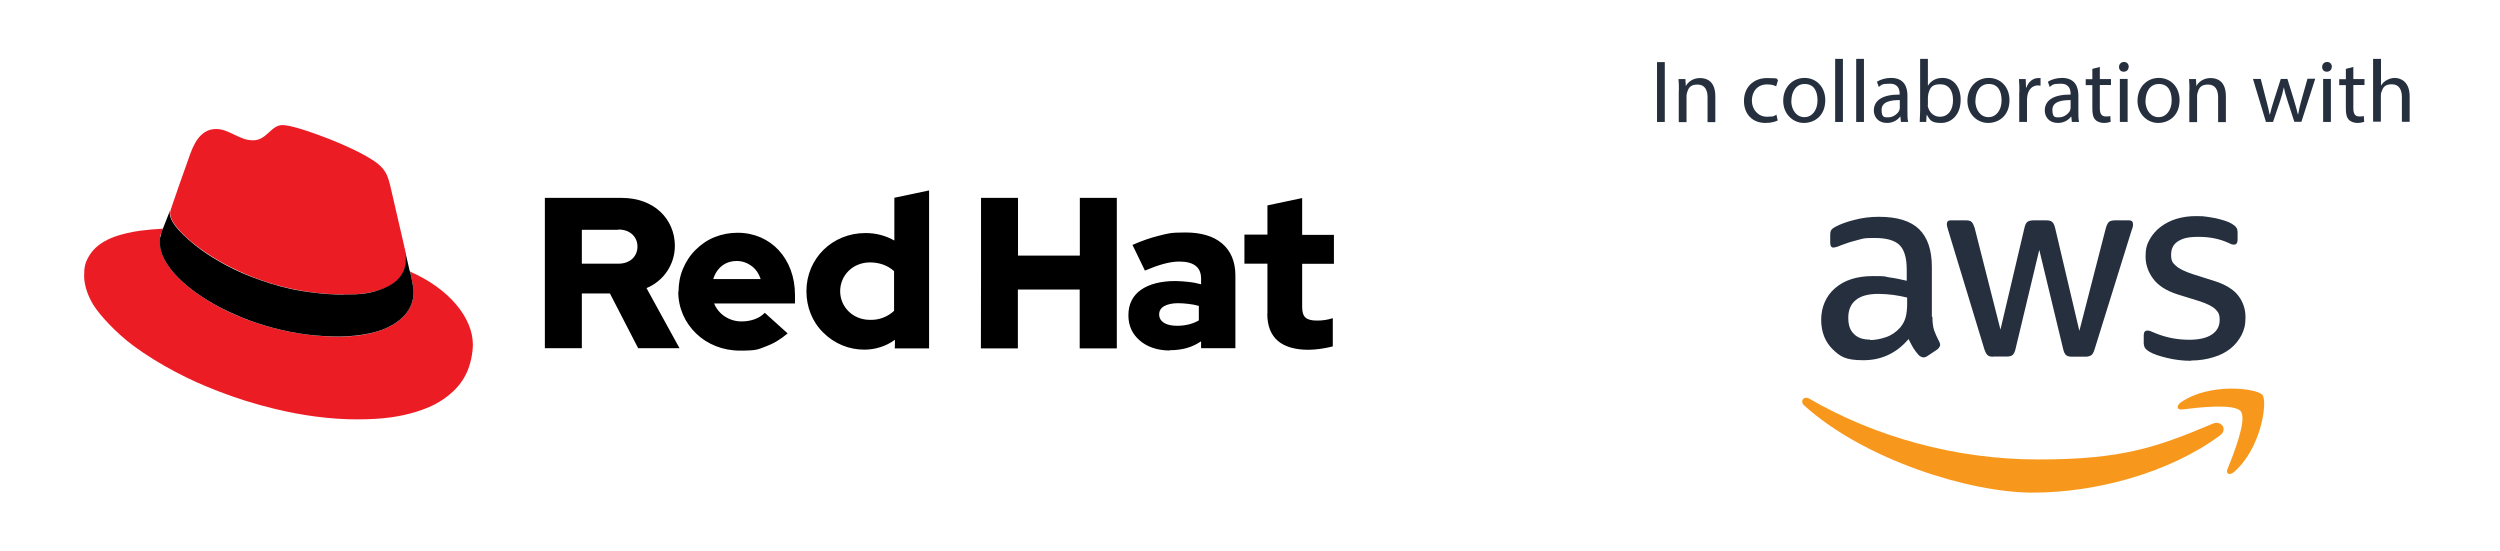 <?xml version="1.0" encoding="UTF-8"?>
<svg id="Layer_1" data-name="Layer 1" xmlns="http://www.w3.org/2000/svg" version="1.1" viewBox="0 0 1771.1 390.6">
  <defs>
    <style>
      .cls-1 {
        fill: #f7981d;
        fill-rule: evenodd;
      }

      .cls-1, .cls-2, .cls-3, .cls-4 {
        stroke-width: 0px;
      }

      .cls-2 {
        fill: #252f3e;
      }

      .cls-3 {
        fill: #000;
      }

      .cls-4 {
        fill: #ec1c24;
      }
    </style>
  </defs>
  <g>
    <path class="cls-2" d="M1369,224.3c0,4,.4,7.3,1.2,9.7.9,2.4,2,5,3.5,7.8.5.9.8,1.7.8,2.5s-.7,2.2-2.1,3.3l-6.9,4.6c-1,.7-2,1-2.8,1s-2.2-.5-3.3-1.5c-1.5-1.6-2.8-3.4-3.9-5.1-1.1-1.9-2.2-3.9-3.4-6.4-8.5,10-19.2,15-32,15s-16.4-2.6-21.8-7.8c-5.3-5.2-8.1-12.2-8.1-20.9s3.3-16.8,9.9-22.4c6.6-5.7,15.5-8.5,26.7-8.5s7.5.3,11.5.9c4,.5,8.2,1.4,12.5,2.4v-7.9c0-8.3-1.7-14-5.1-17.4-3.5-3.4-9.4-5-17.7-5s-7.7.4-11.8,1.4-7.9,2.2-11.8,3.7c-1.7.8-3,1.2-3.8,1.4s-1.3.3-1.7.3c-1.5,0-2.3-1.1-2.3-3.4v-5.3c0-1.7.2-3,.8-3.8s1.5-1.5,3-2.3c3.8-2,8.4-3.6,13.7-4.9,5.3-1.4,11-2.1,17-2.1,13,0,22.4,2.9,28.5,8.8,6,5.9,9,14.8,9,26.8v35.3h.2l.2-.2ZM1324.8,240.9c3.6,0,7.3-.7,11.2-2,3.9-1.3,7.4-3.7,10.3-7,1.7-2.1,3-4.4,3.7-7s1.1-5.8,1.1-9.5v-4.6c-3.2-.8-6.5-1.4-10-1.9-3.5-.4-6.9-.7-10.2-.7-7.3,0-12.6,1.4-16.2,4.4-3.6,2.9-5.3,7.1-5.3,12.5s1.3,8.9,4,11.5c2.6,2.7,6.4,4,11.4,4v.3ZM1412.2,252.7c-2,0-3.3-.3-4.1-1.1-.9-.7-1.6-2.2-2.3-4.2l-25.6-84.2c-.7-2.2-1-3.6-1-4.4,0-1.7.9-2.7,2.6-2.7h10.7c2.1,0,3.5.3,4.2,1.1.9.7,1.5,2.2,2.2,4.2l18.3,72.1,17-72.1c.5-2.2,1.2-3.6,2.1-4.2.9-.7,2.4-1.1,4.4-1.1h8.7c2.1,0,3.5.3,4.4,1.1.9.7,1.6,2.2,2.1,4.2l17.2,73,18.8-73c.7-2.2,1.4-3.6,2.2-4.2.9-.7,2.3-1.1,4.2-1.1h10.1c1.7,0,2.7.9,2.7,2.7s0,1.1-.2,1.7c0,.7-.3,1.5-.8,2.7l-26.2,84.2c-.7,2.2-1.4,3.6-2.3,4.2s-2.3,1.1-4.1,1.1h-9.4c-2.1,0-3.5-.3-4.4-1.1s-1.6-2.2-2.1-4.4l-16.9-70.2-16.8,70.1c-.5,2.2-1.2,3.6-2.1,4.4-.9.8-2.4,1.1-4.4,1.1h-9.4.2ZM1552.1,255.6c-5.7,0-11.3-.7-16.8-2-5.4-1.3-9.7-2.7-12.5-4.4-1.7-1-2.9-2.1-3.4-3-.4-1-.7-2.1-.7-3v-5.6c0-2.3.9-3.4,2.5-3.4s1.3.1,2,.3,1.6.7,2.7,1.1c3.7,1.6,7.7,2.9,12,3.8,4.4.9,8.6,1.3,13,1.3,6.9,0,12.2-1.2,15.9-3.6,3.7-2.4,5.7-5.9,5.7-10.3s-1-5.6-2.9-7.6c-2-2.1-5.7-3.9-11-5.7l-15.8-4.9c-7.9-2.5-13.8-6.2-17.4-11.1-3.6-4.8-5.4-10.1-5.4-15.8s1-8.6,2.9-12.1c2-3.5,4.6-6.5,7.8-8.9,3.3-2.5,7-4.4,11.3-5.7,4.4-1.3,8.9-1.9,13.7-1.9s4.9.1,7.3.4c2.5.3,4.8.8,7.1,1.2,2.2.5,4.2,1.1,6.2,1.7,2,.7,3.5,1.3,4.6,2,1.5.9,2.6,1.7,3.3,2.7.7.9,1,2.1,1,3.6v5.1c0,2.3-.9,3.5-2.5,3.5s-2.3-.4-4.1-1.3c-6.2-2.8-13.2-4.2-20.9-4.2s-11.1,1-14.5,3c-3.4,2.1-5.1,5.2-5.1,9.7s1.1,5.7,3.3,7.7c2.2,2.1,6.2,4.1,12,6l15.5,4.9c7.8,2.5,13.5,6,16.9,10.5s5,9.6,5,15.2-1,8.9-2.8,12.6c-2,3.7-4.6,7-7.9,9.6-3.4,2.7-7.4,4.7-12.1,6.1-4.9,1.5-10,2.3-15.6,2.3l-.3.2Z"/>
    <g>
      <path class="cls-1" d="M1572.7,308.5c-35.8,26.5-87.9,40.5-132.6,40.5s-119.2-23.2-161.9-61.7c-3.4-3-.3-7.2,3.7-4.8,46.2,26.8,103.1,43,162,43s83.4-8.3,123.6-25.3c6-2.7,11.1,3.9,5.2,8.3h0Z"/>
      <path class="cls-1" d="M1587.6,291.5c-4.6-5.9-30.3-2.8-41.9-1.4-3.5.4-4-2.6-.9-4.9,20.5-14.4,54.1-10.2,58-5.4,3.9,4.9-1.1,38.5-20.3,54.7-2.9,2.5-5.8,1.2-4.5-2.1,4.4-10.8,14-35.1,9.5-40.8h.1Z"/>
    </g>
  </g>
  <g>
    <path class="cls-2" d="M1179.4,44v42.4h-5.5v-42.4h5.5Z"/>
    <path class="cls-2" d="M1189.4,64.2c0-3.1,0-5.7-.3-8.2h4.9l.3,5h0c1.5-2.9,5-5.7,10.1-5.7s10.8,2.5,10.8,13v18.2h-5.5v-17.6c0-4.9-1.8-9-7.1-9s-6.5,2.6-7.4,5.7c-.3.7-.4,1.6-.4,2.6v18.3h-5.5v-22.2h0Z"/>
    <path class="cls-2" d="M1259.5,85.3c-1.4.8-4.7,1.8-8.8,1.8-9.2,0-15.2-6.2-15.2-15.6s6.4-16.2,16.4-16.2,6.2.8,7.7,1.6l-1.3,4.3c-1.3-.8-3.4-1.4-6.4-1.4-7,0-10.8,5.2-10.8,11.5s4.5,11.4,10.6,11.4,5.2-.8,6.8-1.5l.9,4.2h.1Z"/>
    <path class="cls-2" d="M1293.1,70.9c0,11.3-7.8,16.2-15.2,16.2s-14.6-6-14.6-15.7,6.7-16.2,15.1-16.2,14.7,6.4,14.7,15.7ZM1269,71.3c0,6.7,3.8,11.7,9.3,11.7s9.3-5,9.3-11.8-2.6-11.7-9.1-11.7-9.4,6-9.4,11.8h-.1Z"/>
    <path class="cls-2" d="M1300.1,41.7h5.5v44.7h-5.5v-44.7Z"/>
    <path class="cls-2" d="M1315,41.7h5.5v44.7h-5.5v-44.7Z"/>
    <path class="cls-2" d="M1346.7,86.4l-.4-3.8h-.2c-1.7,2.4-5,4.5-9.3,4.5-6.2,0-9.3-4.3-9.3-8.8,0-7.4,6.5-11.4,18.3-11.3v-.6c0-2.5-.7-7.1-6.9-7.1s-5.8.9-7.9,2.3l-1.3-3.7c2.5-1.6,6.2-2.7,10-2.7,9.3,0,11.6,6.4,11.6,12.5v11.4c0,2.6,0,5.2.5,7.3h-5.1ZM1345.9,70.9c-6,0-12.9.9-12.9,6.9s2.4,5.3,5.2,5.3,6.5-2.5,7.4-5.1c.2-.6.3-1.2.3-1.8v-5.3Z"/>
    <path class="cls-2" d="M1360,86.4c0-2.1.3-5.2.3-7.9v-36.8h5.5v19.1h0c2-3.4,5.5-5.6,10.4-5.6,7.6,0,12.9,6.3,12.8,15.6,0,10.9-6.9,16.3-13.7,16.3s-7.9-1.7-10.2-5.7h-.2l-.3,5h-4.8,0ZM1365.7,74.2c0,.7,0,1.4.3,2,1.1,3.8,4.3,6.5,8.3,6.5,5.8,0,9.3-4.7,9.3-11.7s-3.1-11.3-9.1-11.3-7.3,2.6-8.4,6.8c0,.6-.3,1.4-.3,2.3v5.5h-.1Z"/>
    <path class="cls-2" d="M1423.6,70.9c0,11.3-7.8,16.2-15.2,16.2s-14.6-6-14.6-15.7,6.7-16.2,15.1-16.2,14.7,6.4,14.7,15.7ZM1399.4,71.3c0,6.7,3.8,11.7,9.3,11.7s9.3-5,9.3-11.8-2.6-11.7-9.1-11.7-9.4,6-9.4,11.8h-.1Z"/>
    <path class="cls-2" d="M1430.6,65.5c0-3.6,0-6.7-.3-9.5h4.8l.2,6h.3c1.4-4.1,4.7-6.7,8.4-6.7s1.1,0,1.6.2v5.2c-.6,0-1.1-.2-1.9-.2-3.9,0-6.7,3-7.4,7.1,0,.8-.3,1.6-.3,2.6v16.2h-5.5v-21h.1Z"/>
    <path class="cls-2" d="M1467.8,86.4l-.4-3.8h-.2c-1.7,2.4-5,4.5-9.3,4.5-6.2,0-9.3-4.3-9.3-8.8,0-7.4,6.5-11.4,18.3-11.3v-.6c0-2.5-.7-7.1-6.9-7.1s-5.8.9-7.9,2.3l-1.3-3.7c2.5-1.6,6.2-2.7,10-2.7,9.3,0,11.6,6.4,11.6,12.5v11.4c0,2.6,0,5.2.5,7.3h-5.1ZM1466.9,70.9c-6,0-12.9.9-12.9,6.9s2.4,5.3,5.2,5.3,6.5-2.5,7.4-5.1c.2-.6.3-1.2.3-1.8v-5.3Z"/>
    <path class="cls-2" d="M1487.6,47.2v8.8h7.9v4.2h-7.9v16.4c0,3.8,1.1,5.9,4.2,5.9s2.5-.2,3.2-.4l.3,4.2c-1.1.4-2.8.8-4.9.8s-4.7-.8-6-2.3c-1.6-1.6-2.1-4.3-2.1-7.9v-16.6h-4.7v-4.2h4.7v-7.3l5.4-1.4v-.2Z"/>
    <path class="cls-2" d="M1508,47.4c0,1.9-1.3,3.4-3.5,3.4s-3.3-1.5-3.3-3.4,1.4-3.5,3.5-3.5,3.4,1.5,3.4,3.5h0ZM1501.8,86.4v-30.5h5.5v30.5h-5.5Z"/>
    <path class="cls-2" d="M1544.1,70.9c0,11.3-7.8,16.2-15.2,16.2s-14.6-6-14.6-15.7,6.7-16.2,15.1-16.2,14.7,6.4,14.7,15.7ZM1519.9,71.3c0,6.7,3.8,11.7,9.3,11.7s9.3-5,9.3-11.8-2.6-11.7-9.1-11.7-9.4,6-9.4,11.8h-.1Z"/>
    <path class="cls-2" d="M1551.1,64.2c0-3.1,0-5.7-.3-8.2h4.9l.3,5h0c1.5-2.9,5-5.7,10.1-5.7s10.8,2.5,10.8,13v18.2h-5.5v-17.6c0-4.9-1.8-9-7.1-9s-6.5,2.6-7.4,5.7c-.3.7-.4,1.6-.4,2.6v18.3h-5.5v-22.2h0Z"/>
    <path class="cls-2" d="M1601.6,55.9l4,15.5c.9,3.4,1.7,6.5,2.3,9.7h.2c.7-3.1,1.7-6.4,2.7-9.6l5-15.6h4.7l4.7,15.2c1.1,3.7,2,6.9,2.7,9.9h.2c.5-3.1,1.3-6.3,2.3-9.9l4.3-15.3h5.5l-9.8,30.5h-5l-4.7-14.5c-1.1-3.4-2-6.4-2.7-10h0c-.8,3.7-1.7,6.8-2.8,10.1l-4.9,14.5h-5l-9.2-30.5h5.7,0Z"/>
    <path class="cls-2" d="M1651.9,47.4c0,1.9-1.3,3.4-3.5,3.4s-3.3-1.5-3.3-3.4,1.4-3.5,3.5-3.5,3.4,1.5,3.4,3.5h0ZM1645.8,86.4v-30.5h5.5v30.5h-5.5Z"/>
    <path class="cls-2" d="M1667.2,47.2v8.8h7.9v4.2h-7.9v16.4c0,3.8,1.1,5.9,4.2,5.9s2.5-.2,3.2-.4l.3,4.2c-1.1.4-2.8.8-4.9.8s-4.7-.8-6-2.3c-1.6-1.6-2.1-4.3-2.1-7.9v-16.6h-4.7v-4.2h4.7v-7.3l5.4-1.4v-.2Z"/>
    <path class="cls-2" d="M1681.3,41.7h5.5v19h0c.9-1.6,2.3-3,4-3.9,1.6-.9,3.6-1.6,5.7-1.6,4.1,0,10.6,2.5,10.6,13v18.1h-5.5v-17.5c0-4.9-1.8-9.1-7.1-9.1s-6.4,2.5-7.4,5.5c-.3.8-.4,1.6-.4,2.6v18.4h-5.5v-44.7.2Z"/>
  </g>
  <g>
    <path class="cls-4" d="M290.5,192.2c1.3,5.9,1.9,9.2,2.2,11.2s.3,2.7.3,3.5c0,10.1-5.7,18-15.1,23.4s-22.6,8.2-37.6,8.2c-33.8,0-65.6-9.9-88.8-23.1-23.3-13.2-38.1-29.7-38.1-42.8s.2-3.6.5-5.4.9-3.5,1.6-5.2c-5.1.3-10.5.7-15.9,1.4s-14.8,2.6-21.2,5.4-11.5,6.5-14.9,11.9-3.9,8.9-3.9,14.8,2.3,13.7,6.6,20.6,15.9,19.7,28.5,29c8.7,6.4,18.7,12.6,29.5,18.3s19.7,9.6,30.3,13.7c12.8,5,26.3,9.2,39.9,12.5,19.7,4.8,39.7,7.5,58.6,7.5s30.9-2,41.9-5.4,17.8-7.4,23.7-12.3,9.3-9.7,11.9-15.1,4.5-13.7,4.5-20.2c0-9.2-4-19-11.6-28.1s-18.7-17.4-33.1-23.7M243.4,208.8c9,0,20.1-.9,28.9-4.6s15.4-9.9,15.4-20.7c0-.8,0-1.7,0-2.5s-.2-1.7-.4-2.5l-2.8-12.2-2.6-11.2-2.8-12.2-2.6-11.2c-1.3-5.2-2.4-8.9-5.5-12.5s-8.2-7-17.2-11.6c-3.4-1.7-7.7-3.7-12.5-5.8s-10.7-4.4-16.2-6.4c-4.9-1.8-9.7-3.4-13.9-4.6s-8.6-2.2-11-2.2c-4.2,0-6.9,2.7-9.9,5.4s-6,5.4-11.1,5.4-9-2-13.2-4-8.2-4-12.7-4-7.9,1.5-11,4.5-5.5,7.5-7.7,13.6c0,0-3,8.6-6.3,17.8s-2,5.8-3,8.6c-2.1,6-3.9,11.2-4.4,12.9-.1.4-.2.9-.3,1.4s0,.9,0,1.4c0,6.7,13.1,20.9,35.1,33.5,21.9,12.6,52.7,23.5,87.8,23.5"/>
    <path class="cls-3" d="M290.5,192.2c1.3,5.9,1.9,9.2,2.2,11.2s.3,2.7.3,3.5c0,4.9-1.3,9.2-3.8,13.1s-6.5,7.5-11.4,10.3-10,4.6-16.1,5.9-13.8,2.2-21.5,2.2c-7.7,0-15.3-.5-22.7-1.4s-16.5-2.7-24.3-4.8-15-4.5-21.8-7.3-13.9-6.1-20-9.6c-11.5-6.5-20.9-13.8-27.5-21.1s-10.6-15-10.6-21.6.2-3.6.5-5.4.9-3.5,1.6-5.2l2.6-6.6,2.6-6.6c-.1.4-.2.9-.3,1.4s0,.9,0,1.4c0,2.1,1.4,5.1,3.9,8.5s7.8,8.7,14,13.6,10.6,7.7,17.1,11.5,14.2,7.6,22.5,10.8,17.9,6.4,27.9,8.6,24.3,4.1,37.5,4.1,20.1-.9,28.9-4.6,15.4-9.9,15.4-20.7c0-.8,0-1.7,0-2.5s-.2-1.7-.4-2.5l1.6,6.9,1.6,6.9Z"/>
    <path class="cls-3" d="M386,246.7h26.2v-38.8h19.9l10,19.4,10,19.4h29.3l-11.7-21.3-11.7-21.3c6.1-2.5,11.1-6.7,14.6-11.9s5.5-11.5,5.5-18c0-9.6-3.8-18.1-10.3-24.2s-16-9.8-27.3-9.8h-54.5v106.5ZM438.1,162.6c4.4,0,7.7,1.4,10,3.6s3.5,5.2,3.5,8.5-1.2,6.3-3.5,8.5-5.7,3.6-10,3.6h-25.9v-24h25.9ZM480.5,206.6c0,11.7,4.8,22.1,12.7,29.7s18.8,12.1,31.1,12.1,12.6-.9,18.1-2.9,10.5-5,15.6-9.3l-8.1-7.3-8.1-7.3c-1.9,2-4.3,3.5-7,4.5s-5.8,1.6-9.1,1.6c-4.3.1-8.4-1.1-11.9-3.3s-6.3-5.5-7.9-9.4h57.3v-6.1c0-12.8-4.3-23.8-11.5-31.6s-17.4-12.4-29.1-12.4c-5.6,0-11,1-16.1,3s-9.7,5.1-13.6,9c-4,3.9-7,8.6-9.1,13.6s-3.1,10.5-3.1,16.2M522,184.9c3.9,0,7.4,1.3,10.4,3.5s5.2,5.4,6.5,9.3h-33.6c1.2-4,3.4-7.2,6.2-9.4s6.4-3.4,10.5-3.4M633.8,246.8h24.4v-111.9l-12.3,2.6-12.3,2.6v30.3c-3.1-1.8-6.5-3.1-9.9-4s-7-1.3-10.6-1.3c-11.7,0-22.2,4.5-29.7,11.9s-12.1,17.7-12.1,29.3c0,5.5,1,10.9,3,15.9s5,9.6,8.9,13.4c3.9,3.9,8.4,6.9,13.4,9s10.3,3.1,15.8,3.1c3.9,0,7.7-.6,11.4-1.8s7.1-2.9,10.2-5.2v3c0,0-.1,3-.1,3ZM595.2,206.4c0-5.8,2.3-10.9,6.1-14.6s9.1-5.9,15.1-5.9c3.1,0,6.2.5,9.1,1.5s5.6,2.6,7.9,4.7v28.1c-2.3,2.2-5,3.8-7.9,4.9s-6,1.6-9.2,1.5c-5.9,0-11.2-2.2-15-5.9s-6.1-8.7-6.1-14.5M694.9,246.8h26.2v-41.7h43.8v41.7h26.3v-106.6h-26.2v40.9h-43.8v-40.9h-26.2v53.3c0,0-.1,53.3-.1,53.3ZM828.7,248.1c4.4,0,8.3-.5,11.9-1.5s7-2.6,10.3-4.8v4.9h24.3v-51.6c0-9.8-3.3-17.4-9.4-22.6s-14.9-7.8-25.9-7.8-12.3.7-18.5,2.2-12.5,3.7-19.1,6.6l4.4,9.1,4.4,9.1c4.7-2,9.1-3.6,13.1-4.7s7.8-1.7,11.3-1.7c5.1,0,8.9,1,11.5,3s3.9,5,3.9,9.1v4c-3-.8-6-1.4-9.1-1.7s-6.1-.6-9.2-.6c-10.3,0-18.6,2.2-24.4,6.3s-8.8,10.2-8.8,17.9,2.8,13.3,7.9,17.8,12.4,7.2,21.4,7.2M821.2,222.7c0-2.6,1.3-4.6,3.7-5.9s5.7-2,9.7-2c2.5,0,4.9.2,7.4.5s4.9.7,7.3,1.4v10.3c-2.3,1.3-4.8,2.3-7.4,2.9s-5.3.9-8,.9c-3.9,0-7.1-.7-9.3-2.1s-3.4-3.4-3.4-5.9M897.8,222.3c0,8.6,2.6,15,7.5,19.2s12.3,6.3,21.7,6.3c2.9,0,5.8-.3,8.7-.7s5.7-1,8.5-1.7v-20c-1.8.6-3.6,1-5.5,1.3s-3.7.4-5.6.4c-3.9,0-6.5-.6-8.2-2.1s-2.4-4-2.4-7.6v-30.5h22.5v-20.5h-22.5v-26.1l-12.3,2.6-12.3,2.6v20.7h-16.3v20.6h16.3v35.5Z"/>
  </g>
</svg>